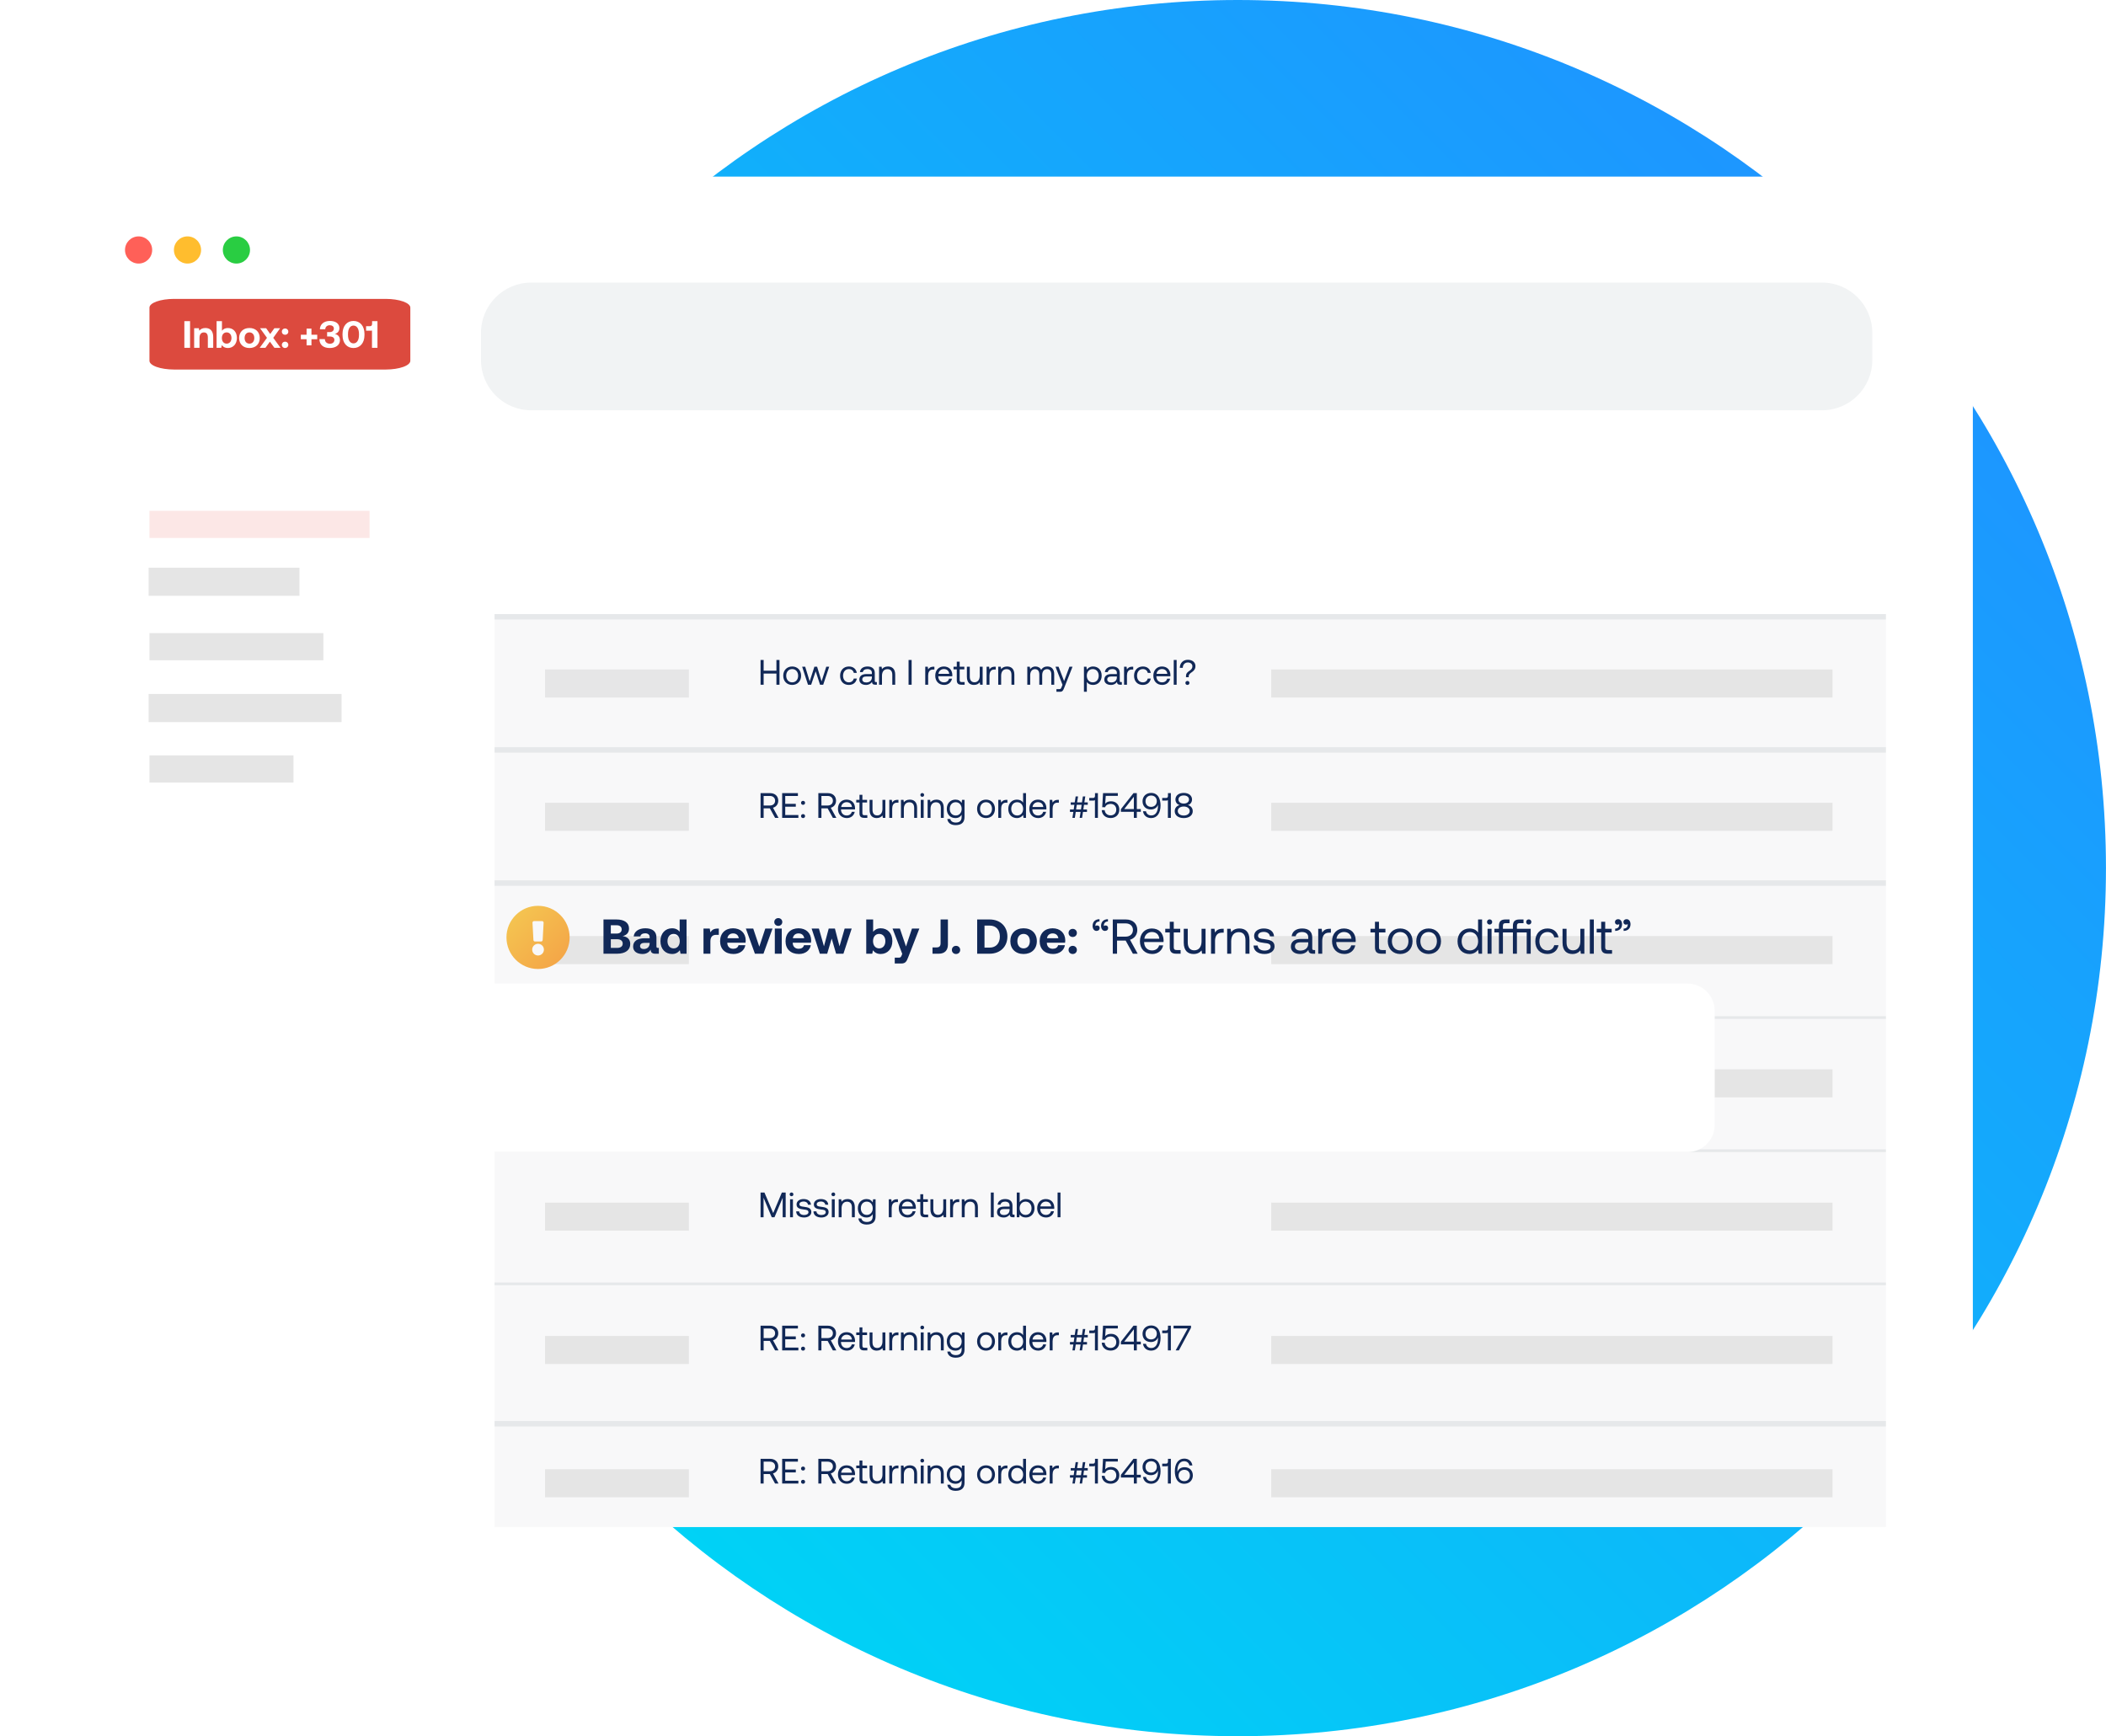 <?xml version="1.0" encoding="UTF-8"?> <svg xmlns="http://www.w3.org/2000/svg" width="775" height="639" viewBox="0 0 775 639" fill="none"><g clip-path="url(#clip0_143_1078)"><path d="M455.494 638.987C631.945 638.987 774.987 495.945 774.987 319.494C774.987 143.042 631.945 0 455.494 0C279.042 0 136 143.042 136 319.494C136 495.945 279.042 638.987 455.494 638.987Z" fill="url(#paint0_linear_143_1078)"></path></g><g filter="url(#filter0_d_143_1078)"><path d="M716 60H35C29.477 60 25 64.477 25 70V547C25 552.523 29.477 557 35 557H716C721.523 557 726 552.523 726 547V70C726 64.477 721.523 60 716 60Z" fill="white"></path><mask id="mask0_143_1078" style="mask-type:luminance" maskUnits="userSpaceOnUse" x="25" y="60" width="701" height="497"><path d="M35 557C32.348 557 29.804 555.946 27.929 554.071C26.054 552.196 25 549.652 25 547V70C25 67.348 26.054 64.804 27.929 62.929C29.804 61.054 32.348 60 35 60H716C718.652 60 721.196 61.054 723.071 62.929C724.946 64.804 726 67.348 726 70V547C726 549.652 724.946 552.196 723.071 554.071C721.196 555.946 718.652 557 716 557H35Z" fill="white"></path></mask><g mask="url(#mask0_143_1078)"><path d="M51 92C53.761 92 56 89.761 56 87C56 84.239 53.761 82 51 82C48.239 82 46 84.239 46 87C46 89.761 48.239 92 51 92Z" fill="#FF6058"></path><path d="M69 92C71.761 92 74 89.761 74 87C74 84.239 71.761 82 69 82C66.239 82 64 84.239 64 87C64 89.761 66.239 92 69 92Z" fill="#FFBD2E"></path><path d="M87 92C89.761 92 92 89.761 92 87C92 84.239 89.761 82 87 82C84.239 82 82 84.239 82 87C82 89.761 84.239 92 87 92Z" fill="#29CD42"></path></g><path d="M136 183H55V193H136V183Z" fill="#FCE7E6"></path><path d="M110.204 203.944H54.692V214.272H110.204V203.944Z" fill="#E5E5E5"></path><path d="M253.503 241.382H200.573V251.71H253.503V241.382Z" fill="#E5E5E5"></path><path opacity="0.3" d="M694 221H182V557H694V221Z" fill="#E6E8EA"></path><path d="M253.503 290.439H200.573V300.767H253.503V290.439Z" fill="#E5E5E5"></path><path d="M674.361 241.382H467.805V251.71H674.361V241.382Z" fill="#E5E5E5"></path><path d="M674.361 290.439H467.805V300.767H674.361V290.439Z" fill="#E5E5E5"></path><path d="M119 228H55V238H119V228Z" fill="#E5E5E5"></path><path d="M125.696 250.419H54.692V260.747H125.696V250.419Z" fill="#E5E5E5"></path><path d="M108 273H55V283H108V273Z" fill="#E5E5E5"></path><path d="M670.5 99H195.5C185.283 99 177 107.283 177 117.5V127.5C177 137.717 185.283 146 195.5 146H670.5C680.717 146 689 137.717 689 127.5V117.5C689 107.283 680.717 99 670.5 99Z" fill="#F1F3F4"></path><path d="M694 221H182V223H694V221Z" fill="#E6E8EA"></path><path d="M694 270H182V272H694V270Z" fill="#E6E8EA"></path><path d="M694 518H182V520H694V518Z" fill="#E6E8EA"></path><path d="M253.503 339.496H200.573V349.824H253.503V339.496Z" fill="#E5E5E5"></path><path d="M674.361 339.496H467.805V349.824H674.361V339.496Z" fill="#E5E5E5"></path><path d="M694 319H182V321H694V319Z" fill="#E6E8EA"></path><path d="M253.503 388.553H200.573V398.881H253.503V388.553Z" fill="#E5E5E5"></path><path d="M674.361 388.553H467.805V398.881H674.361V388.553Z" fill="#E5E5E5"></path><path d="M694 369H182V370H694V369Z" fill="#E6E8EA"></path><path d="M253.503 437.611H200.573V447.939H253.503V437.611Z" fill="#E5E5E5"></path><path d="M674.361 437.611H467.805V447.939H674.361V437.611Z" fill="#E5E5E5"></path><path d="M694 418H182V419H694V418Z" fill="#E6E8EA"></path><path d="M253.503 486.668H200.573V496.996H253.503V486.668Z" fill="#E5E5E5"></path><path d="M674.361 486.668H467.805V496.996H674.361V486.668Z" fill="#E5E5E5"></path><path d="M694 467H182V468H694V467Z" fill="#E6E8EA"></path><path d="M253.503 535.725H200.573V546.053H253.503V535.725Z" fill="#E5E5E5"></path><path d="M674.361 535.725H467.805V546.053H674.361V535.725Z" fill="#E5E5E5"></path></g><path d="M142.001 136C144.411 135.992 146.713 135.644 148.401 135.035C150.088 134.425 151.023 133.604 151 132.75V113.25C151.022 112.397 150.087 111.575 148.4 110.965C146.712 110.356 144.411 110.009 142.001 110H63.999C61.589 110.009 59.288 110.356 57.6 110.965C55.913 111.575 54.978 112.397 55 113.25V132.75C54.977 133.604 55.912 134.425 57.599 135.035C59.287 135.644 61.589 135.992 63.999 136H142.001Z" fill="#DC4A3E"></path><path d="M279.884 252H281.015V247.892H285.721V252H286.852V242.9H285.721V246.852H281.015V242.9H279.884V252ZM291.517 252.078C293.454 252.078 294.806 250.7 294.806 248.685C294.806 246.67 293.454 245.292 291.517 245.292C289.58 245.292 288.228 246.67 288.228 248.685C288.228 250.7 289.58 252.078 291.517 252.078ZM291.517 251.129C290.204 251.129 289.32 250.102 289.32 248.685C289.32 247.268 290.204 246.241 291.517 246.241C292.83 246.241 293.714 247.268 293.714 248.685C293.714 250.102 292.83 251.129 291.517 251.129ZM297.334 252H298.504L300.168 247.073L301.767 252H302.937L305.147 245.37H304.068L302.339 250.765L300.688 245.37H299.7L297.958 250.765L296.307 245.37H295.189L297.334 252ZM312.361 252.078C313.973 252.078 315.052 251.168 315.312 249.738H314.181C313.973 250.583 313.323 251.129 312.374 251.129C311.1 251.129 310.242 250.141 310.242 248.698C310.242 247.255 311.1 246.241 312.374 246.241C313.349 246.241 313.999 246.774 314.194 247.658H315.312C315.039 246.202 314.012 245.292 312.387 245.292C310.463 245.292 309.15 246.67 309.15 248.698C309.15 250.765 310.424 252.078 312.361 252.078ZM322.344 251.025C322.045 251.025 321.915 250.934 321.915 250.583V247.684C321.915 246.137 320.94 245.292 319.25 245.292C317.651 245.292 316.598 246.059 316.442 247.359H317.508C317.638 246.683 318.262 246.241 319.198 246.241C320.238 246.241 320.849 246.761 320.849 247.619V248.074H318.899C317.157 248.074 316.234 248.815 316.234 250.141C316.234 251.35 317.222 252.078 318.678 252.078C319.822 252.078 320.485 251.571 320.901 250.973C320.914 251.623 321.213 252 322.097 252H322.682V251.025H322.344ZM320.849 249.296C320.849 250.401 320.082 251.168 318.756 251.168C317.872 251.168 317.313 250.726 317.313 250.076C317.313 249.322 317.846 248.971 318.795 248.971H320.849V249.296ZM326.751 245.292C325.633 245.292 324.957 245.76 324.567 246.267L324.424 245.37H323.501V252H324.567V248.685C324.567 247.19 325.321 246.267 326.569 246.267C327.726 246.267 328.363 246.995 328.363 248.373V252H329.429V248.308C329.429 246.111 328.246 245.292 326.751 245.292ZM334.347 252H335.478V242.9H334.347V252ZM343.556 245.37C342.373 245.37 341.866 245.864 341.554 246.371L341.411 245.37H340.488V252H341.554V248.62C341.554 247.567 341.931 246.41 343.322 246.41H343.855V245.37H343.556ZM347.453 252.078C348.987 252.078 350.079 251.103 350.339 249.777H349.26C349.039 250.635 348.311 251.129 347.375 251.129C346.114 251.129 345.321 250.245 345.282 248.984V248.893H350.43C350.443 248.737 350.456 248.581 350.456 248.438C350.404 246.475 349.182 245.292 347.31 245.292C345.438 245.292 344.164 246.67 344.164 248.685C344.164 250.713 345.464 252.078 347.453 252.078ZM345.347 248.009C345.451 246.93 346.348 246.228 347.323 246.228C348.428 246.228 349.208 246.865 349.312 248.009H345.347ZM352.09 250.271C352.09 251.441 352.545 252 353.819 252H354.976V251.025H353.923C353.351 251.025 353.156 250.817 353.156 250.258V246.345H354.872V245.37H353.156V243.511H352.09V245.37H350.894V246.345H352.09V250.271ZM360.541 248.685C360.541 250.18 359.813 251.103 358.604 251.103C357.499 251.103 356.875 250.375 356.875 248.997V245.37H355.809V249.062C355.809 251.259 356.966 252.078 358.422 252.078C359.514 252.078 360.151 251.61 360.541 251.116L360.684 252H361.607V245.37H360.541V248.685ZM366.128 245.37C364.945 245.37 364.438 245.864 364.126 246.371L363.983 245.37H363.06V252H364.126V248.62C364.126 247.567 364.503 246.41 365.894 246.41H366.427V245.37H366.128ZM370.601 245.292C369.483 245.292 368.807 245.76 368.417 246.267L368.274 245.37H367.351V252H368.417V248.685C368.417 247.19 369.171 246.267 370.419 246.267C371.576 246.267 372.213 246.995 372.213 248.373V252H373.279V248.308C373.279 246.111 372.096 245.292 370.601 245.292ZM385.438 245.292C384.255 245.292 383.54 245.838 383.137 246.553C382.76 245.708 381.967 245.292 381.044 245.292C380.017 245.292 379.458 245.799 379.107 246.28L378.964 245.37H378.041V252H379.107V248.503C379.107 247.177 379.77 246.267 380.862 246.267C381.876 246.267 382.461 246.943 382.461 248.243V252H383.527V248.451C383.527 247.099 384.203 246.267 385.308 246.267C386.309 246.267 386.881 246.943 386.881 248.243V252H387.947V248.178C387.947 246.085 386.816 245.292 385.438 245.292ZM390.997 252.039L390.672 252.845C390.425 253.469 390.321 253.625 389.71 253.625H388.761V254.6H390.035C390.971 254.6 391.218 254.184 391.634 253.118L394.689 245.37H393.558L391.582 250.661L389.541 245.37H388.41L390.997 252.039ZM402.227 245.292C401.109 245.292 400.394 245.825 399.952 246.436L399.809 245.37H398.886V254.6H399.952V250.986C400.355 251.623 401.109 252.078 402.227 252.078C404.06 252.078 405.412 250.713 405.412 248.685C405.412 246.527 404.06 245.292 402.227 245.292ZM402.123 251.129C400.823 251.129 399.939 250.115 399.939 248.659C399.939 247.242 400.823 246.241 402.123 246.241C403.436 246.241 404.32 247.242 404.32 248.685C404.32 250.128 403.436 251.129 402.123 251.129ZM412.493 251.025C412.194 251.025 412.064 250.934 412.064 250.583V247.684C412.064 246.137 411.089 245.292 409.399 245.292C407.8 245.292 406.747 246.059 406.591 247.359H407.657C407.787 246.683 408.411 246.241 409.347 246.241C410.387 246.241 410.998 246.761 410.998 247.619V248.074H409.048C407.306 248.074 406.383 248.815 406.383 250.141C406.383 251.35 407.371 252.078 408.827 252.078C409.971 252.078 410.634 251.571 411.05 250.973C411.063 251.623 411.362 252 412.246 252H412.831V251.025H412.493ZM410.998 249.296C410.998 250.401 410.231 251.168 408.905 251.168C408.021 251.168 407.462 250.726 407.462 250.076C407.462 249.322 407.995 248.971 408.944 248.971H410.998V249.296ZM416.719 245.37C415.536 245.37 415.029 245.864 414.717 246.371L414.574 245.37H413.651V252H414.717V248.62C414.717 247.567 415.094 246.41 416.485 246.41H417.018V245.37H416.719ZM420.538 252.078C422.15 252.078 423.229 251.168 423.489 249.738H422.358C422.15 250.583 421.5 251.129 420.551 251.129C419.277 251.129 418.419 250.141 418.419 248.698C418.419 247.255 419.277 246.241 420.551 246.241C421.526 246.241 422.176 246.774 422.371 247.658H423.489C423.216 246.202 422.189 245.292 420.564 245.292C418.64 245.292 417.327 246.67 417.327 248.698C417.327 250.765 418.601 252.078 420.538 252.078ZM427.713 252.078C429.247 252.078 430.339 251.103 430.599 249.777H429.52C429.299 250.635 428.571 251.129 427.635 251.129C426.374 251.129 425.581 250.245 425.542 248.984V248.893H430.69C430.703 248.737 430.716 248.581 430.716 248.438C430.664 246.475 429.442 245.292 427.57 245.292C425.698 245.292 424.424 246.67 424.424 248.685C424.424 250.713 425.724 252.078 427.713 252.078ZM425.607 248.009C425.711 246.93 426.608 246.228 427.583 246.228C428.688 246.228 429.468 246.865 429.572 248.009H425.607ZM431.932 252H432.998V242.9H431.932V252ZM435.264 245.799C435.264 244.616 436.005 243.81 437.136 243.81C438.124 243.81 438.8 244.408 438.8 245.227C438.8 245.942 438.423 246.384 437.838 246.8C437.097 247.307 436.447 247.736 436.447 248.776V249.231H437.448V248.893C437.448 248.178 437.955 247.827 438.644 247.346C439.307 246.878 439.918 246.28 439.918 245.123C439.918 243.797 438.826 242.822 437.123 242.822C435.29 242.822 434.172 244.135 434.172 245.799H435.264ZM436.226 251.35C436.226 251.792 436.538 252.078 436.967 252.078C437.396 252.078 437.708 251.792 437.708 251.35C437.708 250.908 437.396 250.622 436.967 250.622C436.538 250.622 436.226 250.908 436.226 251.35Z" fill="#112857"></path><path d="M279.884 301H281.015V297.503H283.303L285.227 301H286.501L284.46 297.282C285.63 296.957 286.397 295.969 286.397 294.695C286.397 292.992 285.188 291.9 283.368 291.9H279.884V301ZM283.29 292.94C284.473 292.94 285.24 293.629 285.24 294.695C285.24 295.761 284.473 296.463 283.277 296.463H281.015V292.94H283.29ZM287.831 301H293.798V299.96H288.962V296.892H292.849V295.852H288.962V292.94H293.629V291.9H287.831V301ZM294.782 295.475C294.782 295.917 295.094 296.203 295.523 296.203C295.952 296.203 296.264 295.917 296.264 295.475C296.264 295.033 295.952 294.747 295.523 294.747C295.094 294.747 294.782 295.033 294.782 295.475ZM294.782 300.35C294.782 300.792 295.094 301.078 295.523 301.078C295.952 301.078 296.264 300.792 296.264 300.35C296.264 299.908 295.952 299.622 295.523 299.622C295.094 299.622 294.782 299.908 294.782 300.35ZM301.149 301H302.28V297.503H304.568L306.492 301H307.766L305.725 297.282C306.895 296.957 307.662 295.969 307.662 294.695C307.662 292.992 306.453 291.9 304.633 291.9H301.149V301ZM304.555 292.94C305.738 292.94 306.505 293.629 306.505 294.695C306.505 295.761 305.738 296.463 304.542 296.463H302.28V292.94H304.555ZM311.652 301.078C313.186 301.078 314.278 300.103 314.538 298.777H313.459C313.238 299.635 312.51 300.129 311.574 300.129C310.313 300.129 309.52 299.245 309.481 297.984V297.893H314.629C314.642 297.737 314.655 297.581 314.655 297.438C314.603 295.475 313.381 294.292 311.509 294.292C309.637 294.292 308.363 295.67 308.363 297.685C308.363 299.713 309.663 301.078 311.652 301.078ZM309.546 297.009C309.65 295.93 310.547 295.228 311.522 295.228C312.627 295.228 313.407 295.865 313.511 297.009H309.546ZM316.289 299.271C316.289 300.441 316.744 301 318.018 301H319.175V300.025H318.122C317.55 300.025 317.355 299.817 317.355 299.258V295.345H319.071V294.37H317.355V292.511H316.289V294.37H315.093V295.345H316.289V299.271ZM324.74 297.685C324.74 299.18 324.012 300.103 322.803 300.103C321.698 300.103 321.074 299.375 321.074 297.997V294.37H320.008V298.062C320.008 300.259 321.165 301.078 322.621 301.078C323.713 301.078 324.35 300.61 324.74 300.116L324.883 301H325.806V294.37H324.74V297.685ZM330.327 294.37C329.144 294.37 328.637 294.864 328.325 295.371L328.182 294.37H327.259V301H328.325V297.62C328.325 296.567 328.702 295.41 330.093 295.41H330.626V294.37H330.327ZM334.8 294.292C333.682 294.292 333.006 294.76 332.616 295.267L332.473 294.37H331.55V301H332.616V297.685C332.616 296.19 333.37 295.267 334.618 295.267C335.775 295.267 336.412 295.995 336.412 297.373V301H337.478V297.308C337.478 295.111 336.295 294.292 334.8 294.292ZM339.383 293.252C339.773 293.252 340.072 292.966 340.072 292.563C340.072 292.16 339.773 291.874 339.383 291.874C338.993 291.874 338.694 292.16 338.694 292.563C338.694 292.966 338.993 293.252 339.383 293.252ZM338.837 301H339.903V294.37H338.837V301ZM344.614 294.292C343.496 294.292 342.82 294.76 342.43 295.267L342.287 294.37H341.364V301H342.43V297.685C342.43 296.19 343.184 295.267 344.432 295.267C345.589 295.267 346.226 295.995 346.226 297.373V301H347.292V297.308C347.292 295.111 346.109 294.292 344.614 294.292ZM353.877 295.514C353.461 294.773 352.72 294.292 351.602 294.292C349.769 294.292 348.417 295.657 348.417 297.685C348.417 299.843 349.769 301.078 351.602 301.078C352.72 301.078 353.435 300.61 353.877 299.856V300.636C353.877 302.079 353.123 302.729 351.732 302.729C350.627 302.729 349.886 302.261 349.704 301.429H348.612C348.781 302.885 349.964 303.678 351.654 303.678C353.929 303.678 354.943 302.586 354.943 300.675V294.37H354.02L353.877 295.514ZM351.706 300.129C350.393 300.129 349.509 299.128 349.509 297.685C349.509 296.242 350.393 295.241 351.706 295.241C353.006 295.241 353.89 296.255 353.89 297.711C353.89 299.128 353.006 300.129 351.706 300.129ZM362.852 301.078C364.789 301.078 366.141 299.7 366.141 297.685C366.141 295.67 364.789 294.292 362.852 294.292C360.915 294.292 359.563 295.67 359.563 297.685C359.563 299.7 360.915 301.078 362.852 301.078ZM362.852 300.129C361.539 300.129 360.655 299.102 360.655 297.685C360.655 296.268 361.539 295.241 362.852 295.241C364.165 295.241 365.049 296.268 365.049 297.685C365.049 299.102 364.165 300.129 362.852 300.129ZM370.432 294.37C369.249 294.37 368.742 294.864 368.43 295.371L368.287 294.37H367.364V301H368.43V297.62C368.43 296.567 368.807 295.41 370.198 295.41H370.731V294.37H370.432ZM376.5 295.384C376.097 294.747 375.343 294.292 374.225 294.292C372.392 294.292 371.04 295.657 371.04 297.685C371.04 299.843 372.392 301.078 374.225 301.078C375.343 301.078 376.058 300.545 376.5 299.934L376.643 301H377.566V291.9H376.5V295.384ZM374.329 300.129C373.016 300.129 372.132 299.128 372.132 297.685C372.132 296.242 373.016 295.241 374.329 295.241C375.629 295.241 376.513 296.255 376.513 297.711C376.513 299.128 375.629 300.129 374.329 300.129ZM382.073 301.078C383.607 301.078 384.699 300.103 384.959 298.777H383.88C383.659 299.635 382.931 300.129 381.995 300.129C380.734 300.129 379.941 299.245 379.902 297.984V297.893H385.05C385.063 297.737 385.076 297.581 385.076 297.438C385.024 295.475 383.802 294.292 381.93 294.292C380.058 294.292 378.784 295.67 378.784 297.685C378.784 299.713 380.084 301.078 382.073 301.078ZM379.967 297.009C380.071 295.93 380.968 295.228 381.943 295.228C383.048 295.228 383.828 295.865 383.932 297.009H379.967ZM389.36 294.37C388.177 294.37 387.67 294.864 387.358 295.371L387.215 294.37H386.292V301H387.358V297.62C387.358 296.567 387.735 295.41 389.126 295.41H389.659V294.37H389.36ZM395.494 295.306H394.025V296.203H395.364L395.117 297.919H393.739V298.816H394.987L394.649 301H395.533L395.871 298.816H397.652L397.314 301H398.198L398.536 298.816H400.005V297.919H398.666L398.913 296.203H400.291V295.306H399.043L399.381 293.122H398.497L398.159 295.306H396.378L396.716 293.122H395.832L395.494 295.306ZM398.029 296.203L397.782 297.919H396.001L396.248 296.203H398.029ZM402.957 292.888C402.957 293.343 402.749 293.668 402.32 293.668H400.838V294.643H402.307C402.593 294.643 402.801 294.591 402.931 294.474V301H404.023V291.9H402.957V292.888ZM408.89 294.903C408.045 294.903 407.265 295.111 406.706 295.774L406.914 292.901H411.36V291.9H405.913L405.614 297.074L406.667 297.1C407.057 296.021 408.175 295.865 408.734 295.865C409.995 295.865 410.788 296.736 410.788 297.971C410.788 299.375 409.787 300.09 408.721 300.09C407.408 300.09 406.615 299.219 406.511 298.166H405.432C405.523 299.752 406.693 301.065 408.721 301.065C410.424 301.065 411.906 299.973 411.906 297.958C411.906 296.151 410.671 294.903 408.89 294.903ZM412.482 298.777H417.253V301H418.345V298.777H419.814V297.776H418.345V291.9H417.123L412.482 297.802V298.777ZM417.253 293.239V297.776H413.704L417.253 293.239ZM423.622 301.078C425.793 301.078 427.08 299.271 427.08 296.411C427.08 295.215 426.82 294.123 426.365 293.33C425.793 292.394 424.87 291.822 423.609 291.822C421.737 291.822 420.45 293.122 420.45 294.877C420.45 296.736 421.711 297.919 423.505 297.919C424.727 297.919 425.637 297.321 426.04 296.424C426.092 296.307 426.105 296.229 426.118 296.177C426.131 296.398 426.131 296.489 426.131 296.619C426.131 298.673 425.26 300.116 423.674 300.116C422.569 300.116 421.919 299.492 421.711 298.569H420.619C420.84 300.09 421.971 301.078 423.622 301.078ZM423.583 296.957C422.322 296.957 421.542 296.086 421.542 294.877C421.542 293.655 422.361 292.784 423.622 292.784C424.87 292.784 425.702 293.629 425.702 294.851C425.702 296.099 424.844 296.957 423.583 296.957ZM429.808 292.888C429.808 293.343 429.6 293.668 429.171 293.668H427.689V294.643H429.158C429.444 294.643 429.652 294.591 429.782 294.474V301H430.874V291.9H429.808V292.888ZM437.105 296.294C437.989 296.099 438.665 295.28 438.665 294.24C438.665 292.81 437.469 291.822 435.61 291.822C433.751 291.822 432.555 292.81 432.555 294.24C432.555 295.332 433.244 296.099 434.115 296.294C433.088 296.528 432.295 297.321 432.295 298.556C432.295 300.025 433.556 301.078 435.61 301.078C437.664 301.078 438.925 300.025 438.925 298.556C438.925 297.308 438.119 296.528 437.105 296.294ZM433.673 294.24C433.673 293.356 434.44 292.758 435.61 292.758C436.78 292.758 437.547 293.356 437.547 294.24C437.547 295.137 436.78 295.735 435.61 295.735C434.44 295.735 433.673 295.137 433.673 294.24ZM435.61 300.142C434.323 300.142 433.413 299.453 433.413 298.478C433.413 297.516 434.31 296.827 435.61 296.827C436.91 296.827 437.807 297.516 437.807 298.478C437.807 299.453 436.91 300.142 435.61 300.142Z" fill="#112857"></path><path d="M279.884 399H281.015V389.9H279.884V399ZM285.873 392.292C284.755 392.292 284.079 392.76 283.689 393.267L283.546 392.37H282.623V399H283.689V395.685C283.689 394.19 284.443 393.267 285.691 393.267C286.848 393.267 287.485 393.995 287.485 395.373V399H288.551V395.308C288.551 393.111 287.368 392.292 285.873 392.292ZM292.81 399.078C294.422 399.078 295.501 398.168 295.761 396.738H294.63C294.422 397.583 293.772 398.129 292.823 398.129C291.549 398.129 290.691 397.141 290.691 395.698C290.691 394.255 291.549 393.241 292.823 393.241C293.798 393.241 294.448 393.774 294.643 394.658H295.761C295.488 393.202 294.461 392.292 292.836 392.292C290.912 392.292 289.599 393.67 289.599 395.698C289.599 397.765 290.873 399.078 292.81 399.078ZM299.985 399.078C301.922 399.078 303.274 397.7 303.274 395.685C303.274 393.67 301.922 392.292 299.985 392.292C298.048 392.292 296.696 393.67 296.696 395.685C296.696 397.7 298.048 399.078 299.985 399.078ZM299.985 398.129C298.672 398.129 297.788 397.102 297.788 395.685C297.788 394.268 298.672 393.241 299.985 393.241C301.298 393.241 302.182 394.268 302.182 395.685C302.182 397.102 301.298 398.129 299.985 398.129ZM311.894 392.292C310.711 392.292 309.996 392.838 309.593 393.553C309.216 392.708 308.423 392.292 307.5 392.292C306.473 392.292 305.914 392.799 305.563 393.28L305.42 392.37H304.497V399H305.563V395.503C305.563 394.177 306.226 393.267 307.318 393.267C308.332 393.267 308.917 393.943 308.917 395.243V399H309.983V395.451C309.983 394.099 310.659 393.267 311.764 393.267C312.765 393.267 313.337 393.943 313.337 395.243V399H314.403V395.178C314.403 393.085 313.272 392.292 311.894 392.292ZM316.316 391.252C316.706 391.252 317.005 390.966 317.005 390.563C317.005 390.16 316.706 389.874 316.316 389.874C315.926 389.874 315.627 390.16 315.627 390.563C315.627 390.966 315.926 391.252 316.316 391.252ZM315.77 399H316.836V392.37H315.77V399ZM321.546 392.292C320.428 392.292 319.752 392.76 319.362 393.267L319.219 392.37H318.296V399H319.362V395.685C319.362 394.19 320.116 393.267 321.364 393.267C322.521 393.267 323.158 393.995 323.158 395.373V399H324.224V395.308C324.224 393.111 323.041 392.292 321.546 392.292ZM330.809 393.514C330.393 392.773 329.652 392.292 328.534 392.292C326.701 392.292 325.349 393.657 325.349 395.685C325.349 397.843 326.701 399.078 328.534 399.078C329.652 399.078 330.367 398.61 330.809 397.856V398.636C330.809 400.079 330.055 400.729 328.664 400.729C327.559 400.729 326.818 400.261 326.636 399.429H325.544C325.713 400.885 326.896 401.678 328.586 401.678C330.861 401.678 331.875 400.586 331.875 398.675V392.37H330.952L330.809 393.514ZM328.638 398.129C327.325 398.129 326.441 397.128 326.441 395.685C326.441 394.242 327.325 393.241 328.638 393.241C329.938 393.241 330.822 394.255 330.822 395.711C330.822 397.128 329.938 398.129 328.638 398.129ZM339.798 392.37C338.615 392.37 338.108 392.864 337.796 393.371L337.653 392.37H336.73V399H337.796V395.62C337.796 394.567 338.173 393.41 339.564 393.41H340.097V392.37H339.798ZM343.695 399.078C345.229 399.078 346.321 398.103 346.581 396.777H345.502C345.281 397.635 344.553 398.129 343.617 398.129C342.356 398.129 341.563 397.245 341.524 395.984V395.893H346.672C346.685 395.737 346.698 395.581 346.698 395.438C346.646 393.475 345.424 392.292 343.552 392.292C341.68 392.292 340.406 393.67 340.406 395.685C340.406 397.713 341.706 399.078 343.695 399.078ZM341.589 395.009C341.693 393.93 342.59 393.228 343.565 393.228C344.67 393.228 345.45 393.865 345.554 395.009H341.589ZM348.332 397.271C348.332 398.441 348.787 399 350.061 399H351.218V398.025H350.165C349.593 398.025 349.398 397.817 349.398 397.258V393.345H351.114V392.37H349.398V390.511H348.332V392.37H347.136V393.345H348.332V397.271ZM356.783 395.685C356.783 397.18 356.055 398.103 354.846 398.103C353.741 398.103 353.117 397.375 353.117 395.997V392.37H352.051V396.062C352.051 398.259 353.208 399.078 354.664 399.078C355.756 399.078 356.393 398.61 356.783 398.116L356.926 399H357.849V392.37H356.783V395.685ZM362.37 392.37C361.187 392.37 360.68 392.864 360.368 393.371L360.225 392.37H359.302V399H360.368V395.62C360.368 394.567 360.745 393.41 362.136 393.41H362.669V392.37H362.37ZM366.843 392.292C365.725 392.292 365.049 392.76 364.659 393.267L364.516 392.37H363.593V399H364.659V395.685C364.659 394.19 365.413 393.267 366.661 393.267C367.818 393.267 368.455 393.995 368.455 395.373V399H369.521V395.308C369.521 393.111 368.338 392.292 366.843 392.292ZM377.351 392.37C376.168 392.37 375.661 392.864 375.349 393.371L375.206 392.37H374.283V399H375.349V395.62C375.349 394.567 375.726 393.41 377.117 393.41H377.65V392.37H377.351ZM381.248 399.078C382.782 399.078 383.874 398.103 384.134 396.777H383.055C382.834 397.635 382.106 398.129 381.17 398.129C379.909 398.129 379.116 397.245 379.077 395.984V395.893H384.225C384.238 395.737 384.251 395.581 384.251 395.438C384.199 393.475 382.977 392.292 381.105 392.292C379.233 392.292 377.959 393.67 377.959 395.685C377.959 397.713 379.259 399.078 381.248 399.078ZM379.142 395.009C379.246 393.93 380.143 393.228 381.118 393.228C382.223 393.228 383.003 393.865 383.107 395.009H379.142ZM390.693 393.384C390.29 392.747 389.536 392.292 388.418 392.292C386.585 392.292 385.233 393.657 385.233 395.685C385.233 397.843 386.585 399.078 388.418 399.078C389.536 399.078 390.251 398.545 390.693 397.934V401.6H391.759V392.37H390.836L390.693 393.384ZM388.522 398.129C387.209 398.129 386.325 397.128 386.325 395.685C386.325 394.242 387.209 393.241 388.522 393.241C389.822 393.241 390.706 394.255 390.706 395.711C390.706 397.128 389.822 398.129 388.522 398.129ZM397.852 395.685C397.852 397.18 397.124 398.103 395.915 398.103C394.81 398.103 394.186 397.375 394.186 395.997V392.37H393.12V396.062C393.12 398.259 394.277 399.078 395.733 399.078C396.825 399.078 397.462 398.61 397.852 398.116L397.995 399H398.918V392.37H397.852V395.685ZM403.427 399.078C404.961 399.078 406.053 398.103 406.313 396.777H405.234C405.013 397.635 404.285 398.129 403.349 398.129C402.088 398.129 401.295 397.245 401.256 395.984V395.893H406.404C406.417 395.737 406.43 395.581 406.43 395.438C406.378 393.475 405.156 392.292 403.284 392.292C401.412 392.292 400.138 393.67 400.138 395.685C400.138 397.713 401.438 399.078 403.427 399.078ZM401.321 395.009C401.425 393.93 402.322 393.228 403.297 393.228C404.402 393.228 405.182 393.865 405.286 395.009H401.321ZM407.348 396.816C407.374 398.272 408.557 399.078 410.273 399.078C411.742 399.078 412.925 398.311 412.925 397.076C412.925 395.607 411.716 395.321 410.208 395.139C409.246 395.022 408.544 394.931 408.544 394.203C408.544 393.592 409.168 393.202 410.091 393.202C411.001 393.202 411.625 393.709 411.703 394.385H412.795C412.691 393.007 411.599 392.305 410.091 392.292C408.596 392.279 407.491 393.072 407.491 394.281C407.491 395.659 408.674 395.958 410.156 396.14C411.144 396.257 411.872 396.322 411.872 397.154C411.872 397.765 411.209 398.168 410.273 398.168C409.168 398.168 408.479 397.596 408.44 396.816H407.348ZM414.602 397.271C414.602 398.441 415.057 399 416.331 399H417.488V398.025H416.435C415.863 398.025 415.668 397.817 415.668 397.258V393.345H417.384V392.37H415.668V390.511H414.602V392.37H413.406V393.345H414.602V397.271Z" fill="#112857"></path><path d="M279.884 448H280.989V440.824L284.005 448H285.006L288.022 440.824V448H289.127V438.9H287.723L284.538 446.453L281.314 438.9H279.884V448ZM291.281 440.252C291.671 440.252 291.97 439.966 291.97 439.563C291.97 439.16 291.671 438.874 291.281 438.874C290.891 438.874 290.592 439.16 290.592 439.563C290.592 439.966 290.891 440.252 291.281 440.252ZM290.735 448H291.801V441.37H290.735V448ZM292.988 445.816C293.014 447.272 294.197 448.078 295.913 448.078C297.382 448.078 298.565 447.311 298.565 446.076C298.565 444.607 297.356 444.321 295.848 444.139C294.886 444.022 294.184 443.931 294.184 443.203C294.184 442.592 294.808 442.202 295.731 442.202C296.641 442.202 297.265 442.709 297.343 443.385H298.435C298.331 442.007 297.239 441.305 295.731 441.292C294.236 441.279 293.131 442.072 293.131 443.281C293.131 444.659 294.314 444.958 295.796 445.14C296.784 445.257 297.512 445.322 297.512 446.154C297.512 446.765 296.849 447.168 295.913 447.168C294.808 447.168 294.119 446.596 294.08 445.816H292.988ZM299.349 445.816C299.375 447.272 300.558 448.078 302.274 448.078C303.743 448.078 304.926 447.311 304.926 446.076C304.926 444.607 303.717 444.321 302.209 444.139C301.247 444.022 300.545 443.931 300.545 443.203C300.545 442.592 301.169 442.202 302.092 442.202C303.002 442.202 303.626 442.709 303.704 443.385H304.796C304.692 442.007 303.6 441.305 302.092 441.292C300.597 441.279 299.492 442.072 299.492 443.281C299.492 444.659 300.675 444.958 302.157 445.14C303.145 445.257 303.873 445.322 303.873 446.154C303.873 446.765 303.21 447.168 302.274 447.168C301.169 447.168 300.48 446.596 300.441 445.816H299.349ZM306.655 440.252C307.045 440.252 307.344 439.966 307.344 439.563C307.344 439.16 307.045 438.874 306.655 438.874C306.265 438.874 305.966 439.16 305.966 439.563C305.966 439.966 306.265 440.252 306.655 440.252ZM306.109 448H307.175V441.37H306.109V448ZM311.885 441.292C310.767 441.292 310.091 441.76 309.701 442.267L309.558 441.37H308.635V448H309.701V444.685C309.701 443.19 310.455 442.267 311.703 442.267C312.86 442.267 313.497 442.995 313.497 444.373V448H314.563V444.308C314.563 442.111 313.38 441.292 311.885 441.292ZM321.148 442.514C320.732 441.773 319.991 441.292 318.873 441.292C317.04 441.292 315.688 442.657 315.688 444.685C315.688 446.843 317.04 448.078 318.873 448.078C319.991 448.078 320.706 447.61 321.148 446.856V447.636C321.148 449.079 320.394 449.729 319.003 449.729C317.898 449.729 317.157 449.261 316.975 448.429H315.883C316.052 449.885 317.235 450.678 318.925 450.678C321.2 450.678 322.214 449.586 322.214 447.675V441.37H321.291L321.148 442.514ZM318.977 447.129C317.664 447.129 316.78 446.128 316.78 444.685C316.78 443.242 317.664 442.241 318.977 442.241C320.277 442.241 321.161 443.255 321.161 444.711C321.161 446.128 320.277 447.129 318.977 447.129ZM330.137 441.37C328.954 441.37 328.447 441.864 328.135 442.371L327.992 441.37H327.069V448H328.135V444.62C328.135 443.567 328.512 442.41 329.903 442.41H330.436V441.37H330.137ZM334.034 448.078C335.568 448.078 336.66 447.103 336.92 445.777H335.841C335.62 446.635 334.892 447.129 333.956 447.129C332.695 447.129 331.902 446.245 331.863 444.984V444.893H337.011C337.024 444.737 337.037 444.581 337.037 444.438C336.985 442.475 335.763 441.292 333.891 441.292C332.019 441.292 330.745 442.67 330.745 444.685C330.745 446.713 332.045 448.078 334.034 448.078ZM331.928 444.009C332.032 442.93 332.929 442.228 333.904 442.228C335.009 442.228 335.789 442.865 335.893 444.009H331.928ZM338.671 446.271C338.671 447.441 339.126 448 340.4 448H341.557V447.025H340.504C339.932 447.025 339.737 446.817 339.737 446.258V442.345H341.453V441.37H339.737V439.511H338.671V441.37H337.475V442.345H338.671V446.271ZM347.122 444.685C347.122 446.18 346.394 447.103 345.185 447.103C344.08 447.103 343.456 446.375 343.456 444.997V441.37H342.39V445.062C342.39 447.259 343.547 448.078 345.003 448.078C346.095 448.078 346.732 447.61 347.122 447.116L347.265 448H348.188V441.37H347.122V444.685ZM352.709 441.37C351.526 441.37 351.019 441.864 350.707 442.371L350.564 441.37H349.641V448H350.707V444.62C350.707 443.567 351.084 442.41 352.475 442.41H353.008V441.37H352.709ZM357.182 441.292C356.064 441.292 355.388 441.76 354.998 442.267L354.855 441.37H353.932V448H354.998V444.685C354.998 443.19 355.752 442.267 357 442.267C358.157 442.267 358.794 442.995 358.794 444.373V448H359.86V444.308C359.86 442.111 358.677 441.292 357.182 441.292ZM364.622 448H365.688V438.9H364.622V448ZM373.011 447.025C372.712 447.025 372.582 446.934 372.582 446.583V443.684C372.582 442.137 371.607 441.292 369.917 441.292C368.318 441.292 367.265 442.059 367.109 443.359H368.175C368.305 442.683 368.929 442.241 369.865 442.241C370.905 442.241 371.516 442.761 371.516 443.619V444.074H369.566C367.824 444.074 366.901 444.815 366.901 446.141C366.901 447.35 367.889 448.078 369.345 448.078C370.489 448.078 371.152 447.571 371.568 446.973C371.581 447.623 371.88 448 372.764 448H373.349V447.025H373.011ZM371.516 445.296C371.516 446.401 370.749 447.168 369.423 447.168C368.539 447.168 367.98 446.726 367.98 446.076C367.98 445.322 368.513 444.971 369.462 444.971H371.516V445.296ZM377.509 441.292C376.391 441.292 375.676 441.825 375.234 442.436V438.9H374.168V448H375.091L375.234 446.986C375.637 447.623 376.391 448.078 377.509 448.078C379.342 448.078 380.694 446.713 380.694 444.685C380.694 442.527 379.342 441.292 377.509 441.292ZM377.405 447.129C376.105 447.129 375.221 446.115 375.221 444.659C375.221 443.242 376.105 442.241 377.405 442.241C378.718 442.241 379.602 443.242 379.602 444.685C379.602 446.128 378.718 447.129 377.405 447.129ZM384.968 448.078C386.502 448.078 387.594 447.103 387.854 445.777H386.775C386.554 446.635 385.826 447.129 384.89 447.129C383.629 447.129 382.836 446.245 382.797 444.984V444.893H387.945C387.958 444.737 387.971 444.581 387.971 444.438C387.919 442.475 386.697 441.292 384.825 441.292C382.953 441.292 381.679 442.67 381.679 444.685C381.679 446.713 382.979 448.078 384.968 448.078ZM382.862 444.009C382.966 442.93 383.863 442.228 384.838 442.228C385.943 442.228 386.723 442.865 386.827 444.009H382.862ZM389.187 448H390.253V438.9H389.187V448Z" fill="#112857"></path><path d="M279.884 497H281.015V493.503H283.303L285.227 497H286.501L284.46 493.282C285.63 492.957 286.397 491.969 286.397 490.695C286.397 488.992 285.188 487.9 283.368 487.9H279.884V497ZM283.29 488.94C284.473 488.94 285.24 489.629 285.24 490.695C285.24 491.761 284.473 492.463 283.277 492.463H281.015V488.94H283.29ZM287.831 497H293.798V495.96H288.962V492.892H292.849V491.852H288.962V488.94H293.629V487.9H287.831V497ZM294.782 491.475C294.782 491.917 295.094 492.203 295.523 492.203C295.952 492.203 296.264 491.917 296.264 491.475C296.264 491.033 295.952 490.747 295.523 490.747C295.094 490.747 294.782 491.033 294.782 491.475ZM294.782 496.35C294.782 496.792 295.094 497.078 295.523 497.078C295.952 497.078 296.264 496.792 296.264 496.35C296.264 495.908 295.952 495.622 295.523 495.622C295.094 495.622 294.782 495.908 294.782 496.35ZM301.149 497H302.28V493.503H304.568L306.492 497H307.766L305.725 493.282C306.895 492.957 307.662 491.969 307.662 490.695C307.662 488.992 306.453 487.9 304.633 487.9H301.149V497ZM304.555 488.94C305.738 488.94 306.505 489.629 306.505 490.695C306.505 491.761 305.738 492.463 304.542 492.463H302.28V488.94H304.555ZM311.652 497.078C313.186 497.078 314.278 496.103 314.538 494.777H313.459C313.238 495.635 312.51 496.129 311.574 496.129C310.313 496.129 309.52 495.245 309.481 493.984V493.893H314.629C314.642 493.737 314.655 493.581 314.655 493.438C314.603 491.475 313.381 490.292 311.509 490.292C309.637 490.292 308.363 491.67 308.363 493.685C308.363 495.713 309.663 497.078 311.652 497.078ZM309.546 493.009C309.65 491.93 310.547 491.228 311.522 491.228C312.627 491.228 313.407 491.865 313.511 493.009H309.546ZM316.289 495.271C316.289 496.441 316.744 497 318.018 497H319.175V496.025H318.122C317.55 496.025 317.355 495.817 317.355 495.258V491.345H319.071V490.37H317.355V488.511H316.289V490.37H315.093V491.345H316.289V495.271ZM324.74 493.685C324.74 495.18 324.012 496.103 322.803 496.103C321.698 496.103 321.074 495.375 321.074 493.997V490.37H320.008V494.062C320.008 496.259 321.165 497.078 322.621 497.078C323.713 497.078 324.35 496.61 324.74 496.116L324.883 497H325.806V490.37H324.74V493.685ZM330.327 490.37C329.144 490.37 328.637 490.864 328.325 491.371L328.182 490.37H327.259V497H328.325V493.62C328.325 492.567 328.702 491.41 330.093 491.41H330.626V490.37H330.327ZM334.8 490.292C333.682 490.292 333.006 490.76 332.616 491.267L332.473 490.37H331.55V497H332.616V493.685C332.616 492.19 333.37 491.267 334.618 491.267C335.775 491.267 336.412 491.995 336.412 493.373V497H337.478V493.308C337.478 491.111 336.295 490.292 334.8 490.292ZM339.383 489.252C339.773 489.252 340.072 488.966 340.072 488.563C340.072 488.16 339.773 487.874 339.383 487.874C338.993 487.874 338.694 488.16 338.694 488.563C338.694 488.966 338.993 489.252 339.383 489.252ZM338.837 497H339.903V490.37H338.837V497ZM344.614 490.292C343.496 490.292 342.82 490.76 342.43 491.267L342.287 490.37H341.364V497H342.43V493.685C342.43 492.19 343.184 491.267 344.432 491.267C345.589 491.267 346.226 491.995 346.226 493.373V497H347.292V493.308C347.292 491.111 346.109 490.292 344.614 490.292ZM353.877 491.514C353.461 490.773 352.72 490.292 351.602 490.292C349.769 490.292 348.417 491.657 348.417 493.685C348.417 495.843 349.769 497.078 351.602 497.078C352.72 497.078 353.435 496.61 353.877 495.856V496.636C353.877 498.079 353.123 498.729 351.732 498.729C350.627 498.729 349.886 498.261 349.704 497.429H348.612C348.781 498.885 349.964 499.678 351.654 499.678C353.929 499.678 354.943 498.586 354.943 496.675V490.37H354.02L353.877 491.514ZM351.706 496.129C350.393 496.129 349.509 495.128 349.509 493.685C349.509 492.242 350.393 491.241 351.706 491.241C353.006 491.241 353.89 492.255 353.89 493.711C353.89 495.128 353.006 496.129 351.706 496.129ZM362.852 497.078C364.789 497.078 366.141 495.7 366.141 493.685C366.141 491.67 364.789 490.292 362.852 490.292C360.915 490.292 359.563 491.67 359.563 493.685C359.563 495.7 360.915 497.078 362.852 497.078ZM362.852 496.129C361.539 496.129 360.655 495.102 360.655 493.685C360.655 492.268 361.539 491.241 362.852 491.241C364.165 491.241 365.049 492.268 365.049 493.685C365.049 495.102 364.165 496.129 362.852 496.129ZM370.432 490.37C369.249 490.37 368.742 490.864 368.43 491.371L368.287 490.37H367.364V497H368.43V493.62C368.43 492.567 368.807 491.41 370.198 491.41H370.731V490.37H370.432ZM376.5 491.384C376.097 490.747 375.343 490.292 374.225 490.292C372.392 490.292 371.04 491.657 371.04 493.685C371.04 495.843 372.392 497.078 374.225 497.078C375.343 497.078 376.058 496.545 376.5 495.934L376.643 497H377.566V487.9H376.5V491.384ZM374.329 496.129C373.016 496.129 372.132 495.128 372.132 493.685C372.132 492.242 373.016 491.241 374.329 491.241C375.629 491.241 376.513 492.255 376.513 493.711C376.513 495.128 375.629 496.129 374.329 496.129ZM382.073 497.078C383.607 497.078 384.699 496.103 384.959 494.777H383.88C383.659 495.635 382.931 496.129 381.995 496.129C380.734 496.129 379.941 495.245 379.902 493.984V493.893H385.05C385.063 493.737 385.076 493.581 385.076 493.438C385.024 491.475 383.802 490.292 381.93 490.292C380.058 490.292 378.784 491.67 378.784 493.685C378.784 495.713 380.084 497.078 382.073 497.078ZM379.967 493.009C380.071 491.93 380.968 491.228 381.943 491.228C383.048 491.228 383.828 491.865 383.932 493.009H379.967ZM389.36 490.37C388.177 490.37 387.67 490.864 387.358 491.371L387.215 490.37H386.292V497H387.358V493.62C387.358 492.567 387.735 491.41 389.126 491.41H389.659V490.37H389.36ZM395.494 491.306H394.025V492.203H395.364L395.117 493.919H393.739V494.816H394.987L394.649 497H395.533L395.871 494.816H397.652L397.314 497H398.198L398.536 494.816H400.005V493.919H398.666L398.913 492.203H400.291V491.306H399.043L399.381 489.122H398.497L398.159 491.306H396.378L396.716 489.122H395.832L395.494 491.306ZM398.029 492.203L397.782 493.919H396.001L396.248 492.203H398.029ZM402.957 488.888C402.957 489.343 402.749 489.668 402.32 489.668H400.838V490.643H402.307C402.593 490.643 402.801 490.591 402.931 490.474V497H404.023V487.9H402.957V488.888ZM408.89 490.903C408.045 490.903 407.265 491.111 406.706 491.774L406.914 488.901H411.36V487.9H405.913L405.614 493.074L406.667 493.1C407.057 492.021 408.175 491.865 408.734 491.865C409.995 491.865 410.788 492.736 410.788 493.971C410.788 495.375 409.787 496.09 408.721 496.09C407.408 496.09 406.615 495.219 406.511 494.166H405.432C405.523 495.752 406.693 497.065 408.721 497.065C410.424 497.065 411.906 495.973 411.906 493.958C411.906 492.151 410.671 490.903 408.89 490.903ZM412.482 494.777H417.253V497H418.345V494.777H419.814V493.776H418.345V487.9H417.123L412.482 493.802V494.777ZM417.253 489.239V493.776H413.704L417.253 489.239ZM423.622 497.078C425.793 497.078 427.08 495.271 427.08 492.411C427.08 491.215 426.82 490.123 426.365 489.33C425.793 488.394 424.87 487.822 423.609 487.822C421.737 487.822 420.45 489.122 420.45 490.877C420.45 492.736 421.711 493.919 423.505 493.919C424.727 493.919 425.637 493.321 426.04 492.424C426.092 492.307 426.105 492.229 426.118 492.177C426.131 492.398 426.131 492.489 426.131 492.619C426.131 494.673 425.26 496.116 423.674 496.116C422.569 496.116 421.919 495.492 421.711 494.569H420.619C420.84 496.09 421.971 497.078 423.622 497.078ZM423.583 492.957C422.322 492.957 421.542 492.086 421.542 490.877C421.542 489.655 422.361 488.784 423.622 488.784C424.87 488.784 425.702 489.629 425.702 490.851C425.702 492.099 424.844 492.957 423.583 492.957ZM429.808 488.888C429.808 489.343 429.6 489.668 429.171 489.668H427.689V490.643H429.158C429.444 490.643 429.652 490.591 429.782 490.474V497H430.874V487.9H429.808V488.888ZM431.866 488.901H437.092L432.633 497H433.816L438.288 488.667V487.9H431.866V488.901Z" fill="#112857"></path><path d="M279.884 546H281.015V542.503H283.303L285.227 546H286.501L284.46 542.282C285.63 541.957 286.397 540.969 286.397 539.695C286.397 537.992 285.188 536.9 283.368 536.9H279.884V546ZM283.29 537.94C284.473 537.94 285.24 538.629 285.24 539.695C285.24 540.761 284.473 541.463 283.277 541.463H281.015V537.94H283.29ZM287.831 546H293.798V544.96H288.962V541.892H292.849V540.852H288.962V537.94H293.629V536.9H287.831V546ZM294.782 540.475C294.782 540.917 295.094 541.203 295.523 541.203C295.952 541.203 296.264 540.917 296.264 540.475C296.264 540.033 295.952 539.747 295.523 539.747C295.094 539.747 294.782 540.033 294.782 540.475ZM294.782 545.35C294.782 545.792 295.094 546.078 295.523 546.078C295.952 546.078 296.264 545.792 296.264 545.35C296.264 544.908 295.952 544.622 295.523 544.622C295.094 544.622 294.782 544.908 294.782 545.35ZM301.149 546H302.28V542.503H304.568L306.492 546H307.766L305.725 542.282C306.895 541.957 307.662 540.969 307.662 539.695C307.662 537.992 306.453 536.9 304.633 536.9H301.149V546ZM304.555 537.94C305.738 537.94 306.505 538.629 306.505 539.695C306.505 540.761 305.738 541.463 304.542 541.463H302.28V537.94H304.555ZM311.652 546.078C313.186 546.078 314.278 545.103 314.538 543.777H313.459C313.238 544.635 312.51 545.129 311.574 545.129C310.313 545.129 309.52 544.245 309.481 542.984V542.893H314.629C314.642 542.737 314.655 542.581 314.655 542.438C314.603 540.475 313.381 539.292 311.509 539.292C309.637 539.292 308.363 540.67 308.363 542.685C308.363 544.713 309.663 546.078 311.652 546.078ZM309.546 542.009C309.65 540.93 310.547 540.228 311.522 540.228C312.627 540.228 313.407 540.865 313.511 542.009H309.546ZM316.289 544.271C316.289 545.441 316.744 546 318.018 546H319.175V545.025H318.122C317.55 545.025 317.355 544.817 317.355 544.258V540.345H319.071V539.37H317.355V537.511H316.289V539.37H315.093V540.345H316.289V544.271ZM324.74 542.685C324.74 544.18 324.012 545.103 322.803 545.103C321.698 545.103 321.074 544.375 321.074 542.997V539.37H320.008V543.062C320.008 545.259 321.165 546.078 322.621 546.078C323.713 546.078 324.35 545.61 324.74 545.116L324.883 546H325.806V539.37H324.74V542.685ZM330.327 539.37C329.144 539.37 328.637 539.864 328.325 540.371L328.182 539.37H327.259V546H328.325V542.62C328.325 541.567 328.702 540.41 330.093 540.41H330.626V539.37H330.327ZM334.8 539.292C333.682 539.292 333.006 539.76 332.616 540.267L332.473 539.37H331.55V546H332.616V542.685C332.616 541.19 333.37 540.267 334.618 540.267C335.775 540.267 336.412 540.995 336.412 542.373V546H337.478V542.308C337.478 540.111 336.295 539.292 334.8 539.292ZM339.383 538.252C339.773 538.252 340.072 537.966 340.072 537.563C340.072 537.16 339.773 536.874 339.383 536.874C338.993 536.874 338.694 537.16 338.694 537.563C338.694 537.966 338.993 538.252 339.383 538.252ZM338.837 546H339.903V539.37H338.837V546ZM344.614 539.292C343.496 539.292 342.82 539.76 342.43 540.267L342.287 539.37H341.364V546H342.43V542.685C342.43 541.19 343.184 540.267 344.432 540.267C345.589 540.267 346.226 540.995 346.226 542.373V546H347.292V542.308C347.292 540.111 346.109 539.292 344.614 539.292ZM353.877 540.514C353.461 539.773 352.72 539.292 351.602 539.292C349.769 539.292 348.417 540.657 348.417 542.685C348.417 544.843 349.769 546.078 351.602 546.078C352.72 546.078 353.435 545.61 353.877 544.856V545.636C353.877 547.079 353.123 547.729 351.732 547.729C350.627 547.729 349.886 547.261 349.704 546.429H348.612C348.781 547.885 349.964 548.678 351.654 548.678C353.929 548.678 354.943 547.586 354.943 545.675V539.37H354.02L353.877 540.514ZM351.706 545.129C350.393 545.129 349.509 544.128 349.509 542.685C349.509 541.242 350.393 540.241 351.706 540.241C353.006 540.241 353.89 541.255 353.89 542.711C353.89 544.128 353.006 545.129 351.706 545.129ZM362.852 546.078C364.789 546.078 366.141 544.7 366.141 542.685C366.141 540.67 364.789 539.292 362.852 539.292C360.915 539.292 359.563 540.67 359.563 542.685C359.563 544.7 360.915 546.078 362.852 546.078ZM362.852 545.129C361.539 545.129 360.655 544.102 360.655 542.685C360.655 541.268 361.539 540.241 362.852 540.241C364.165 540.241 365.049 541.268 365.049 542.685C365.049 544.102 364.165 545.129 362.852 545.129ZM370.432 539.37C369.249 539.37 368.742 539.864 368.43 540.371L368.287 539.37H367.364V546H368.43V542.62C368.43 541.567 368.807 540.41 370.198 540.41H370.731V539.37H370.432ZM376.5 540.384C376.097 539.747 375.343 539.292 374.225 539.292C372.392 539.292 371.04 540.657 371.04 542.685C371.04 544.843 372.392 546.078 374.225 546.078C375.343 546.078 376.058 545.545 376.5 544.934L376.643 546H377.566V536.9H376.5V540.384ZM374.329 545.129C373.016 545.129 372.132 544.128 372.132 542.685C372.132 541.242 373.016 540.241 374.329 540.241C375.629 540.241 376.513 541.255 376.513 542.711C376.513 544.128 375.629 545.129 374.329 545.129ZM382.073 546.078C383.607 546.078 384.699 545.103 384.959 543.777H383.88C383.659 544.635 382.931 545.129 381.995 545.129C380.734 545.129 379.941 544.245 379.902 542.984V542.893H385.05C385.063 542.737 385.076 542.581 385.076 542.438C385.024 540.475 383.802 539.292 381.93 539.292C380.058 539.292 378.784 540.67 378.784 542.685C378.784 544.713 380.084 546.078 382.073 546.078ZM379.967 542.009C380.071 540.93 380.968 540.228 381.943 540.228C383.048 540.228 383.828 540.865 383.932 542.009H379.967ZM389.36 539.37C388.177 539.37 387.67 539.864 387.358 540.371L387.215 539.37H386.292V546H387.358V542.62C387.358 541.567 387.735 540.41 389.126 540.41H389.659V539.37H389.36ZM395.494 540.306H394.025V541.203H395.364L395.117 542.919H393.739V543.816H394.987L394.649 546H395.533L395.871 543.816H397.652L397.314 546H398.198L398.536 543.816H400.005V542.919H398.666L398.913 541.203H400.291V540.306H399.043L399.381 538.122H398.497L398.159 540.306H396.378L396.716 538.122H395.832L395.494 540.306ZM398.029 541.203L397.782 542.919H396.001L396.248 541.203H398.029ZM402.957 537.888C402.957 538.343 402.749 538.668 402.32 538.668H400.838V539.643H402.307C402.593 539.643 402.801 539.591 402.931 539.474V546H404.023V536.9H402.957V537.888ZM408.89 539.903C408.045 539.903 407.265 540.111 406.706 540.774L406.914 537.901H411.36V536.9H405.913L405.614 542.074L406.667 542.1C407.057 541.021 408.175 540.865 408.734 540.865C409.995 540.865 410.788 541.736 410.788 542.971C410.788 544.375 409.787 545.09 408.721 545.09C407.408 545.09 406.615 544.219 406.511 543.166H405.432C405.523 544.752 406.693 546.065 408.721 546.065C410.424 546.065 411.906 544.973 411.906 542.958C411.906 541.151 410.671 539.903 408.89 539.903ZM412.482 543.777H417.253V546H418.345V543.777H419.814V542.776H418.345V536.9H417.123L412.482 542.802V543.777ZM417.253 538.239V542.776H413.704L417.253 538.239ZM423.622 546.078C425.793 546.078 427.08 544.271 427.08 541.411C427.08 540.215 426.82 539.123 426.365 538.33C425.793 537.394 424.87 536.822 423.609 536.822C421.737 536.822 420.45 538.122 420.45 539.877C420.45 541.736 421.711 542.919 423.505 542.919C424.727 542.919 425.637 542.321 426.04 541.424C426.092 541.307 426.105 541.229 426.118 541.177C426.131 541.398 426.131 541.489 426.131 541.619C426.131 543.673 425.26 545.116 423.674 545.116C422.569 545.116 421.919 544.492 421.711 543.569H420.619C420.84 545.09 421.971 546.078 423.622 546.078ZM423.583 541.957C422.322 541.957 421.542 541.086 421.542 539.877C421.542 538.655 422.361 537.784 423.622 537.784C424.87 537.784 425.702 538.629 425.702 539.851C425.702 541.099 424.844 541.957 423.583 541.957ZM429.808 537.888C429.808 538.343 429.6 538.668 429.171 538.668H427.689V539.643H429.158C429.444 539.643 429.652 539.591 429.782 539.474V546H430.874V536.9H429.808V537.888ZM433.049 544.57C433.621 545.506 434.544 546.078 435.805 546.078C437.677 546.078 438.964 544.778 438.964 543.023C438.964 541.164 437.703 539.981 435.909 539.981C434.687 539.981 433.777 540.579 433.374 541.476C433.322 541.593 433.309 541.671 433.296 541.723C433.283 541.502 433.283 541.411 433.283 541.281C433.283 539.227 434.154 537.784 435.74 537.784C436.845 537.784 437.495 538.408 437.703 539.331H438.795C438.574 537.81 437.443 536.822 435.792 536.822C433.621 536.822 432.334 538.629 432.334 541.489C432.334 542.685 432.594 543.777 433.049 544.57ZM437.872 543.023C437.872 544.245 437.053 545.116 435.792 545.116C434.544 545.116 433.712 544.271 433.712 543.049C433.712 541.801 434.57 540.943 435.831 540.943C437.092 540.943 437.872 541.814 437.872 543.023Z" fill="#112857"></path><g filter="url(#filter1_d_143_1078)"><path d="M621 314H174C168.477 314 164 318.477 164 324V366C164 371.523 168.477 376 174 376H621C626.523 376 631 371.523 631 366V324C631 318.477 626.523 314 621 314Z" fill="white"></path></g><path d="M222.08 351H227.102C230.198 351 231.926 349.614 231.926 347.418C231.926 345.618 230.774 344.736 229.1 344.52C230.54 344.214 231.476 343.314 231.476 341.73C231.476 339.624 229.784 338.4 226.868 338.4H222.08V351ZM226.94 340.524C228.11 340.524 228.776 341.118 228.776 342.054C228.776 342.99 228.092 343.584 226.94 343.584H224.78V340.524H226.94ZM227.12 345.672C228.398 345.672 229.154 346.266 229.154 347.292C229.154 348.264 228.416 348.858 227.12 348.858H224.78V345.672H227.12ZM242.163 348.858C241.767 348.858 241.569 348.768 241.569 348.282V345.006C241.569 342.792 240.075 341.64 237.483 341.64C235.035 341.64 233.379 342.828 233.199 344.628H235.647C235.755 343.944 236.421 343.494 237.411 343.494C238.473 343.494 239.067 344.034 239.067 344.862V345.312H237.231C234.459 345.312 232.983 346.428 232.983 348.39C232.983 350.154 234.423 351.108 236.421 351.108C237.861 351.108 238.797 350.514 239.445 349.488C239.427 350.37 239.841 351 241.155 351H242.451V348.858H242.163ZM239.067 347.184C239.049 348.444 238.239 349.272 236.907 349.272C236.061 349.272 235.539 348.858 235.539 348.21C235.539 347.436 236.151 347.004 237.213 347.004H239.067V347.184ZM250.112 342.9C249.518 342.144 248.6 341.64 247.322 341.64C244.856 341.64 243.038 343.494 243.038 346.356C243.038 349.29 244.856 351.108 247.34 351.108C248.672 351.108 249.572 350.514 250.184 349.722L250.436 351H252.65V338.4H250.112V342.9ZM247.898 349.038C246.512 349.038 245.63 347.958 245.63 346.374C245.63 344.79 246.512 343.71 247.898 343.71C249.284 343.71 250.148 344.808 250.148 346.392C250.148 347.958 249.284 349.038 247.898 349.038ZM264.086 341.748C262.646 341.748 261.926 342.306 261.422 343.134L261.188 341.748H258.884V351H261.422V346.464C261.422 345.06 261.998 344.052 263.51 344.052H264.518V341.748H264.086ZM269.925 351.108C272.391 351.108 273.993 349.668 274.281 347.868H271.779C271.563 348.732 270.843 349.182 269.817 349.182C268.539 349.182 267.693 348.39 267.639 347.076V346.95H274.353C274.407 346.662 274.425 346.356 274.425 346.086C274.389 343.368 272.517 341.64 269.745 341.64C266.883 341.64 264.993 343.512 264.993 346.392C264.993 349.254 266.847 351.108 269.925 351.108ZM267.693 345.294C267.837 344.196 268.665 343.53 269.763 343.53C270.915 343.53 271.689 344.16 271.869 345.294H267.693ZM277.802 351H280.952L284.282 341.748H281.618L279.422 348.408L277.19 341.748H274.472L277.802 351ZM286.406 340.758C287.234 340.758 287.882 340.146 287.882 339.336C287.882 338.508 287.234 337.896 286.406 337.896C285.578 337.896 284.93 338.508 284.93 339.336C284.93 340.146 285.578 340.758 286.406 340.758ZM285.128 351H287.684V341.748H285.128V351ZM294.007 351.108C296.473 351.108 298.075 349.668 298.363 347.868H295.861C295.645 348.732 294.925 349.182 293.899 349.182C292.621 349.182 291.775 348.39 291.721 347.076V346.95H298.435C298.489 346.662 298.507 346.356 298.507 346.086C298.471 343.368 296.599 341.64 293.827 341.64C290.965 341.64 289.075 343.512 289.075 346.392C289.075 349.254 290.929 351.108 294.007 351.108ZM291.775 345.294C291.919 344.196 292.747 343.53 293.845 343.53C294.997 343.53 295.771 344.16 295.951 345.294H291.775ZM301.702 351H304.402L306.058 345.42L307.678 351H310.378L313.42 341.748H310.828L308.938 348.282L307.246 341.748H304.96L303.214 348.264L301.36 341.748H298.678L301.702 351ZM324.101 341.64C322.823 341.64 321.923 342.18 321.311 342.918V338.4H318.773V351H320.987L321.239 349.74C321.833 350.532 322.751 351.108 324.083 351.108C326.585 351.108 328.385 349.218 328.385 346.356C328.385 343.422 326.585 341.64 324.101 341.64ZM323.525 349.038C322.139 349.038 321.275 347.94 321.275 346.356C321.275 344.79 322.139 343.71 323.525 343.71C324.911 343.71 325.811 344.79 325.811 346.374C325.811 347.958 324.911 349.038 323.525 349.038ZM332.019 351.054L331.785 351.666C331.533 352.296 331.317 352.458 330.669 352.458H329.265V354.6H331.731C333.171 354.6 333.639 353.844 334.215 352.314L338.319 341.748H335.601L333.405 348.336L331.155 341.748H328.455L332.019 351.054ZM346.13 347.13C346.13 348.174 345.716 348.678 344.654 348.678H343.16V351H345.482C347.606 351 348.83 349.776 348.83 347.652V338.4H346.13V347.13ZM350.286 349.614C350.286 350.478 350.934 351.108 351.816 351.108C352.68 351.108 353.346 350.478 353.346 349.614C353.346 348.732 352.68 348.102 351.816 348.102C350.934 348.102 350.286 348.732 350.286 349.614ZM364.184 351C368.108 351 370.718 348.372 370.718 344.682C370.718 340.974 368.108 338.4 364.184 338.4H359.594V351H364.184ZM362.294 340.65H364.184C366.596 340.65 367.946 342.27 367.946 344.682C367.946 347.076 366.596 348.75 364.184 348.75H362.294V340.65ZM376.675 351.108C379.627 351.108 381.553 349.236 381.553 346.374C381.553 343.53 379.627 341.64 376.675 341.64C373.723 341.64 371.797 343.53 371.797 346.374C371.797 349.218 373.723 351.108 376.675 351.108ZM376.675 349.038C375.253 349.038 374.389 347.94 374.389 346.374C374.389 344.808 375.253 343.71 376.675 343.71C378.097 343.71 378.979 344.808 378.979 346.374C378.979 347.94 378.097 349.038 376.675 349.038ZM387.522 351.108C389.988 351.108 391.59 349.668 391.878 347.868H389.376C389.16 348.732 388.44 349.182 387.414 349.182C386.136 349.182 385.29 348.39 385.236 347.076V346.95H391.95C392.004 346.662 392.022 346.356 392.022 346.086C391.986 343.368 390.114 341.64 387.342 341.64C384.48 341.64 382.59 343.512 382.59 346.392C382.59 349.254 384.444 351.108 387.522 351.108ZM385.29 345.294C385.434 344.196 386.262 343.53 387.36 343.53C388.512 343.53 389.286 344.16 389.466 345.294H385.29ZM393.229 343.35C393.229 344.232 393.877 344.844 394.759 344.844C395.623 344.844 396.289 344.232 396.289 343.35C396.289 342.486 395.623 341.856 394.759 341.856C393.877 341.856 393.229 342.486 393.229 343.35ZM393.229 349.614C393.229 350.478 393.877 351.108 394.759 351.108C395.623 351.108 396.289 350.478 396.289 349.614C396.289 348.732 395.623 348.102 394.759 348.102C393.877 348.102 393.229 348.732 393.229 349.614ZM403.491 342.612C404.247 342.612 404.679 342.162 404.679 341.568C404.679 340.92 404.265 340.596 403.725 340.596C403.509 340.596 403.257 340.668 403.113 340.812C403.095 340.74 403.095 340.668 403.095 340.578C403.095 339.966 403.455 339.156 404.607 339.138V338.292C403.023 338.328 402.069 339.246 402.069 340.776C402.069 341.766 402.609 342.612 403.491 342.612ZM406.605 342.612C407.361 342.612 407.793 342.162 407.793 341.568C407.793 340.92 407.379 340.596 406.839 340.596C406.623 340.596 406.371 340.668 406.227 340.812C406.209 340.74 406.209 340.668 406.209 340.578C406.209 339.966 406.569 339.156 407.721 339.138V338.292C406.137 338.328 405.183 339.246 405.183 340.776C405.183 341.766 405.723 342.612 406.605 342.612ZM409.501 351H411.067V346.158H414.235L416.899 351H418.663L415.837 345.852C417.457 345.402 418.519 344.034 418.519 342.27C418.519 339.912 416.845 338.4 414.325 338.4H409.501V351ZM414.217 339.84C415.855 339.84 416.917 340.794 416.917 342.27C416.917 343.746 415.855 344.718 414.199 344.718H411.067V339.84H414.217ZM424.045 351.108C426.169 351.108 427.681 349.758 428.041 347.922H426.547C426.241 349.11 425.233 349.794 423.937 349.794C422.191 349.794 421.093 348.57 421.039 346.824V346.698H428.167C428.185 346.482 428.203 346.266 428.203 346.068C428.131 343.35 426.439 341.712 423.847 341.712C421.255 341.712 419.491 343.62 419.491 346.41C419.491 349.218 421.291 351.108 424.045 351.108ZM421.129 345.474C421.273 343.98 422.515 343.008 423.865 343.008C425.395 343.008 426.475 343.89 426.619 345.474H421.129ZM430.465 348.606C430.465 350.226 431.095 351 432.859 351H434.461V349.65H433.003C432.211 349.65 431.941 349.362 431.941 348.588V343.17H434.317V341.82H431.941V339.246H430.465V341.82H428.809V343.17H430.465V348.606ZM442.166 346.41C442.166 348.48 441.158 349.758 439.484 349.758C437.954 349.758 437.09 348.75 437.09 346.842V341.82H435.614V346.932C435.614 349.974 437.216 351.108 439.232 351.108C440.744 351.108 441.626 350.46 442.166 349.776L442.364 351H443.642V341.82H442.166V346.41ZM449.902 341.82C448.264 341.82 447.562 342.504 447.13 343.206L446.932 341.82H445.654V351H447.13V346.32C447.13 344.862 447.652 343.26 449.578 343.26H450.316V341.82H449.902ZM456.096 341.712C454.548 341.712 453.612 342.36 453.072 343.062L452.874 341.82H451.596V351H453.072V346.41C453.072 344.34 454.116 343.062 455.844 343.062C457.446 343.062 458.328 344.07 458.328 345.978V351H459.804V345.888C459.804 342.846 458.166 341.712 456.096 341.712ZM461.308 347.976C461.344 349.992 462.982 351.108 465.358 351.108C467.392 351.108 469.03 350.046 469.03 348.336C469.03 346.302 467.356 345.906 465.268 345.654C463.936 345.492 462.964 345.366 462.964 344.358C462.964 343.512 463.828 342.972 465.106 342.972C466.366 342.972 467.23 343.674 467.338 344.61H468.85C468.706 342.702 467.194 341.73 465.106 341.712C463.036 341.694 461.506 342.792 461.506 344.466C461.506 346.374 463.144 346.788 465.196 347.04C466.564 347.202 467.572 347.292 467.572 348.444C467.572 349.29 466.654 349.848 465.358 349.848C463.828 349.848 462.874 349.056 462.82 347.976H461.308ZM483.497 349.65C483.083 349.65 482.903 349.524 482.903 349.038V345.024C482.903 342.882 481.553 341.712 479.213 341.712C476.999 341.712 475.541 342.774 475.325 344.574H476.801C476.981 343.638 477.845 343.026 479.141 343.026C480.581 343.026 481.427 343.746 481.427 344.934V345.564H478.727C476.315 345.564 475.037 346.59 475.037 348.426C475.037 350.1 476.405 351.108 478.421 351.108C480.005 351.108 480.923 350.406 481.499 349.578C481.517 350.478 481.931 351 483.155 351H483.965V349.65H483.497ZM481.427 347.256C481.427 348.786 480.365 349.848 478.529 349.848C477.305 349.848 476.531 349.236 476.531 348.336C476.531 347.292 477.269 346.806 478.583 346.806H481.427V347.256ZM489.348 341.82C487.71 341.82 487.008 342.504 486.576 343.206L486.378 341.82H485.1V351H486.576V346.32C486.576 344.862 487.098 343.26 489.024 343.26H489.762V341.82H489.348ZM494.744 351.108C496.868 351.108 498.38 349.758 498.74 347.922H497.246C496.94 349.11 495.932 349.794 494.636 349.794C492.89 349.794 491.792 348.57 491.738 346.824V346.698H498.866C498.884 346.482 498.902 346.266 498.902 346.068C498.83 343.35 497.138 341.712 494.546 341.712C491.954 341.712 490.19 343.62 490.19 346.41C490.19 349.218 491.99 351.108 494.744 351.108ZM491.828 345.474C491.972 343.98 493.214 343.008 494.564 343.008C496.094 343.008 497.174 343.89 497.318 345.474H491.828ZM505.981 348.606C505.981 350.226 506.611 351 508.375 351H509.977V349.65H508.519C507.727 349.65 507.457 349.362 507.457 348.588V343.17H509.833V341.82H507.457V339.246H505.981V341.82H504.325V343.17H505.981V348.606ZM515.258 351.108C517.94 351.108 519.812 349.2 519.812 346.41C519.812 343.62 517.94 341.712 515.258 341.712C512.576 341.712 510.704 343.62 510.704 346.41C510.704 349.2 512.576 351.108 515.258 351.108ZM515.258 349.794C513.44 349.794 512.216 348.372 512.216 346.41C512.216 344.448 513.44 343.026 515.258 343.026C517.076 343.026 518.3 344.448 518.3 346.41C518.3 348.372 517.076 349.794 515.258 349.794ZM525.734 351.108C528.416 351.108 530.288 349.2 530.288 346.41C530.288 343.62 528.416 341.712 525.734 341.712C523.052 341.712 521.18 343.62 521.18 346.41C521.18 349.2 523.052 351.108 525.734 351.108ZM525.734 349.794C523.916 349.794 522.692 348.372 522.692 346.41C522.692 344.448 523.916 343.026 525.734 343.026C527.552 343.026 528.776 344.448 528.776 346.41C528.776 348.372 527.552 349.794 525.734 349.794ZM543.928 343.224C543.37 342.342 542.326 341.712 540.778 341.712C538.24 341.712 536.368 343.602 536.368 346.41C536.368 349.398 538.24 351.108 540.778 351.108C542.326 351.108 543.316 350.37 543.928 349.524L544.126 351H545.404V338.4H543.928V343.224ZM540.922 349.794C539.104 349.794 537.88 348.408 537.88 346.41C537.88 344.412 539.104 343.026 540.922 343.026C542.722 343.026 543.946 344.43 543.946 346.446C543.946 348.408 542.722 349.794 540.922 349.794ZM548.17 340.272C548.71 340.272 549.124 339.876 549.124 339.318C549.124 338.76 548.71 338.364 548.17 338.364C547.63 338.364 547.216 338.76 547.216 339.318C547.216 339.876 547.63 340.272 548.17 340.272ZM547.414 351H548.89V341.82H547.414V351ZM562.576 340.272C563.116 340.272 563.53 339.876 563.53 339.318C563.53 338.76 563.116 338.364 562.576 338.364C562.036 338.364 561.622 338.76 561.622 339.318C561.622 339.876 562.036 340.272 562.576 340.272ZM558.22 341.82V340.758C558.22 340.056 558.49 339.75 559.228 339.75H560.65V338.4H559.138C557.428 338.4 556.744 339.174 556.744 340.794V341.82H553.072V340.758C553.072 340.056 553.342 339.75 554.08 339.75H555.502V338.4H553.99C552.28 338.4 551.596 339.174 551.596 340.794V341.82H549.94V343.17H551.596V351H553.072V343.17H556.744V351H558.22V343.17H561.82V351H563.296V341.82H558.22ZM569.431 351.108C571.663 351.108 573.157 349.848 573.517 347.868H571.951C571.663 349.038 570.763 349.794 569.449 349.794C567.685 349.794 566.497 348.426 566.497 346.428C566.497 344.43 567.685 343.026 569.449 343.026C570.799 343.026 571.699 343.764 571.969 344.988H573.517C573.139 342.972 571.717 341.712 569.467 341.712C566.803 341.712 564.985 343.62 564.985 346.428C564.985 349.29 566.749 351.108 569.431 351.108ZM581.561 346.41C581.561 348.48 580.553 349.758 578.879 349.758C577.349 349.758 576.485 348.75 576.485 346.842V341.82H575.009V346.932C575.009 349.974 576.611 351.108 578.627 351.108C580.139 351.108 581.021 350.46 581.561 349.776L581.759 351H583.037V341.82H581.561V346.41ZM585.049 351H586.525V338.4H585.049V351ZM589.231 348.606C589.231 350.226 589.861 351 591.625 351H593.227V349.65H591.769C590.977 349.65 590.707 349.362 590.707 348.588V343.17H593.083V341.82H590.707V339.246H589.231V341.82H587.575V343.17H589.231V348.606ZM595.488 338.292C594.732 338.292 594.3 338.742 594.3 339.336C594.3 339.984 594.714 340.308 595.254 340.308C595.47 340.308 595.722 340.236 595.866 340.092C595.884 340.164 595.884 340.236 595.884 340.326C595.884 340.938 595.524 341.748 594.372 341.766V342.612C595.956 342.576 596.91 341.658 596.91 340.128C596.91 339.138 596.37 338.292 595.488 338.292ZM598.602 338.292C597.846 338.292 597.414 338.742 597.414 339.336C597.414 339.984 597.828 340.308 598.368 340.308C598.584 340.308 598.836 340.236 598.98 340.092C598.998 340.164 598.998 340.236 598.998 340.326C598.998 340.938 598.638 341.748 597.486 341.766V342.612C599.07 342.576 600.024 341.658 600.024 340.128C600.024 339.138 599.484 338.292 598.602 338.292Z" fill="#112857"></path><path d="M67.84 128H69.94V118.2H67.84V128ZM75.576 120.72C74.47 120.72 73.812 121.14 73.35 121.7L73.168 120.804H71.446V128H73.42V124.318C73.42 123.072 74.008 122.344 75.03 122.344C76.024 122.344 76.486 122.988 76.486 124.206V128H78.46V124.01C78.46 121.546 77.13 120.72 75.576 120.72ZM83.848 120.72C82.854 120.72 82.154 121.14 81.678 121.714V118.2H79.704V128H81.426L81.622 127.02C82.084 127.636 82.798 128.084 83.834 128.084C85.78 128.084 87.18 126.614 87.18 124.388C87.18 122.106 85.78 120.72 83.848 120.72ZM83.4 126.474C82.322 126.474 81.65 125.62 81.65 124.388C81.65 123.17 82.322 122.33 83.4 122.33C84.478 122.33 85.178 123.17 85.178 124.402C85.178 125.634 84.478 126.474 83.4 126.474ZM91.79 128.084C94.086 128.084 95.584 126.628 95.584 124.402C95.584 122.19 94.086 120.72 91.79 120.72C89.494 120.72 87.996 122.19 87.996 124.402C87.996 126.614 89.494 128.084 91.79 128.084ZM91.79 126.474C90.684 126.474 90.012 125.62 90.012 124.402C90.012 123.184 90.684 122.33 91.79 122.33C92.896 122.33 93.582 123.184 93.582 124.402C93.582 125.62 92.896 126.474 91.79 126.474ZM95.573 128H97.687L99.325 125.746L100.977 128H103.231L100.557 124.332L103.091 120.804H100.963L99.437 122.932L97.953 120.804H95.699L98.247 124.332L95.573 128ZM103.722 122.05C103.722 122.736 104.226 123.212 104.912 123.212C105.584 123.212 106.102 122.736 106.102 122.05C106.102 121.378 105.584 120.888 104.912 120.888C104.226 120.888 103.722 121.378 103.722 122.05ZM103.722 126.922C103.722 127.594 104.226 128.084 104.912 128.084C105.584 128.084 106.102 127.594 106.102 126.922C106.102 126.236 105.584 125.746 104.912 125.746C104.226 125.746 103.722 126.236 103.722 126.922ZM112.823 123.184H110.709V124.85H112.823V127.104H114.615V124.85H116.743V123.184H114.615V120.944H112.823V123.184ZM123.192 122.904C124.158 122.652 124.9 121.952 124.9 120.762C124.9 119.152 123.584 118.116 121.372 118.116C119.23 118.116 117.746 119.362 117.718 121.196H119.692C119.72 120.286 120.392 119.698 121.344 119.698C122.184 119.698 122.856 120.118 122.856 120.916C122.856 121.686 122.31 122.232 121.232 122.232H120.378V123.842H121.344C122.478 123.842 123.052 124.332 123.052 125.102C123.052 125.984 122.338 126.502 121.428 126.502C120.364 126.502 119.58 125.914 119.552 124.808H117.55C117.55 126.908 119.02 128.084 121.33 128.084C123.64 128.084 125.096 126.922 125.096 125.228C125.096 123.8 124.242 123.114 123.192 122.904ZM126.047 123.324C126.047 126.306 127.713 128.084 130.079 128.084C132.459 128.084 134.125 126.306 134.125 123.324V122.876C134.125 119.95 132.459 118.116 130.079 118.116C127.713 118.116 126.047 119.95 126.047 122.876V123.324ZM132.109 123.254C132.109 125.284 131.283 126.376 130.079 126.376C128.889 126.376 128.063 125.284 128.063 123.254V122.946C128.063 120.93 128.889 119.824 130.079 119.824C131.283 119.824 132.109 120.93 132.109 122.946V123.254ZM136.931 119.096C136.931 119.67 136.735 120.048 136.175 120.048H134.719V121.714H136.357C136.567 121.714 136.735 121.7 136.889 121.658V128H138.905V118.2H136.931V119.096Z" fill="white"></path><g clip-path="url(#clip1_143_1078)"><path d="M209.625 345C209.625 351.422 204.42 356.625 198 356.625C191.58 356.625 186.375 351.422 186.375 345C186.375 338.582 191.58 333.375 198 333.375C204.42 333.375 209.625 338.582 209.625 345ZM198 347.344C196.809 347.344 195.844 348.309 195.844 349.5C195.844 350.691 196.809 351.656 198 351.656C199.191 351.656 200.156 350.691 200.156 349.5C200.156 348.309 199.191 347.344 198 347.344ZM195.953 339.593L196.301 345.968C196.317 346.266 196.563 346.5 196.862 346.5H199.138C199.437 346.5 199.683 346.266 199.699 345.968L200.047 339.593C200.065 339.271 199.808 339 199.486 339H196.514C196.192 339 195.935 339.271 195.953 339.593Z" fill="url(#paint1_linear_143_1078)"></path></g><defs><filter id="filter0_d_143_1078" x="0" y="40" width="751" height="547" filterUnits="userSpaceOnUse" color-interpolation-filters="sRGB"><feFlood flood-opacity="0" result="BackgroundImageFix"></feFlood><feColorMatrix in="SourceAlpha" type="matrix" values="0 0 0 0 0 0 0 0 0 0 0 0 0 0 0 0 0 0 127 0" result="hardAlpha"></feColorMatrix><feOffset dy="5"></feOffset><feGaussianBlur stdDeviation="12.5"></feGaussianBlur><feComposite in2="hardAlpha" operator="out"></feComposite><feColorMatrix type="matrix" values="0 0 0 0 0.063 0 0 0 0 0.157 0 0 0 0 0.341 0 0 0 0.1 0"></feColorMatrix><feBlend mode="normal" in2="BackgroundImageFix" result="effect1_dropShadow_143_1078"></feBlend><feBlend mode="normal" in="SourceGraphic" in2="effect1_dropShadow_143_1078" result="shape"></feBlend></filter><filter id="filter1_d_143_1078" x="87" y="285" width="621" height="216" filterUnits="userSpaceOnUse" color-interpolation-filters="sRGB"><feFlood flood-opacity="0" result="BackgroundImageFix"></feFlood><feColorMatrix in="SourceAlpha" type="matrix" values="0 0 0 0 0 0 0 0 0 0 0 0 0 0 0 0 0 0 127 0" result="hardAlpha"></feColorMatrix><feOffset dy="48"></feOffset><feGaussianBlur stdDeviation="38.5"></feGaussianBlur><feColorMatrix type="matrix" values="0 0 0 0 0 0 0 0 0 0 0 0 0 0 0 0 0 0 0.451 0"></feColorMatrix><feBlend mode="normal" in2="BackgroundImageFix" result="effect1_dropShadow_143_1078"></feBlend><feBlend mode="normal" in="SourceGraphic" in2="effect1_dropShadow_143_1078" result="shape"></feBlend></filter><linearGradient id="paint0_linear_143_1078" x1="229.587" y1="545.418" x2="681.428" y2="93.576" gradientUnits="userSpaceOnUse"><stop stop-color="#00D2F6"></stop><stop offset="1" stop-color="#1D96FF"></stop></linearGradient><linearGradient id="paint1_linear_143_1078" x1="186.375" y1="333.375" x2="209.625" y2="356.625" gradientUnits="userSpaceOnUse"><stop stop-color="#F4C952"></stop><stop offset="1" stop-color="#F4A146"></stop></linearGradient><clipPath id="clip0_143_1078"><rect width="639" height="639" fill="white" transform="translate(136)"></rect></clipPath><clipPath id="clip1_143_1078"><rect width="24" height="24" fill="white" transform="translate(186 333)"></rect></clipPath></defs></svg> 